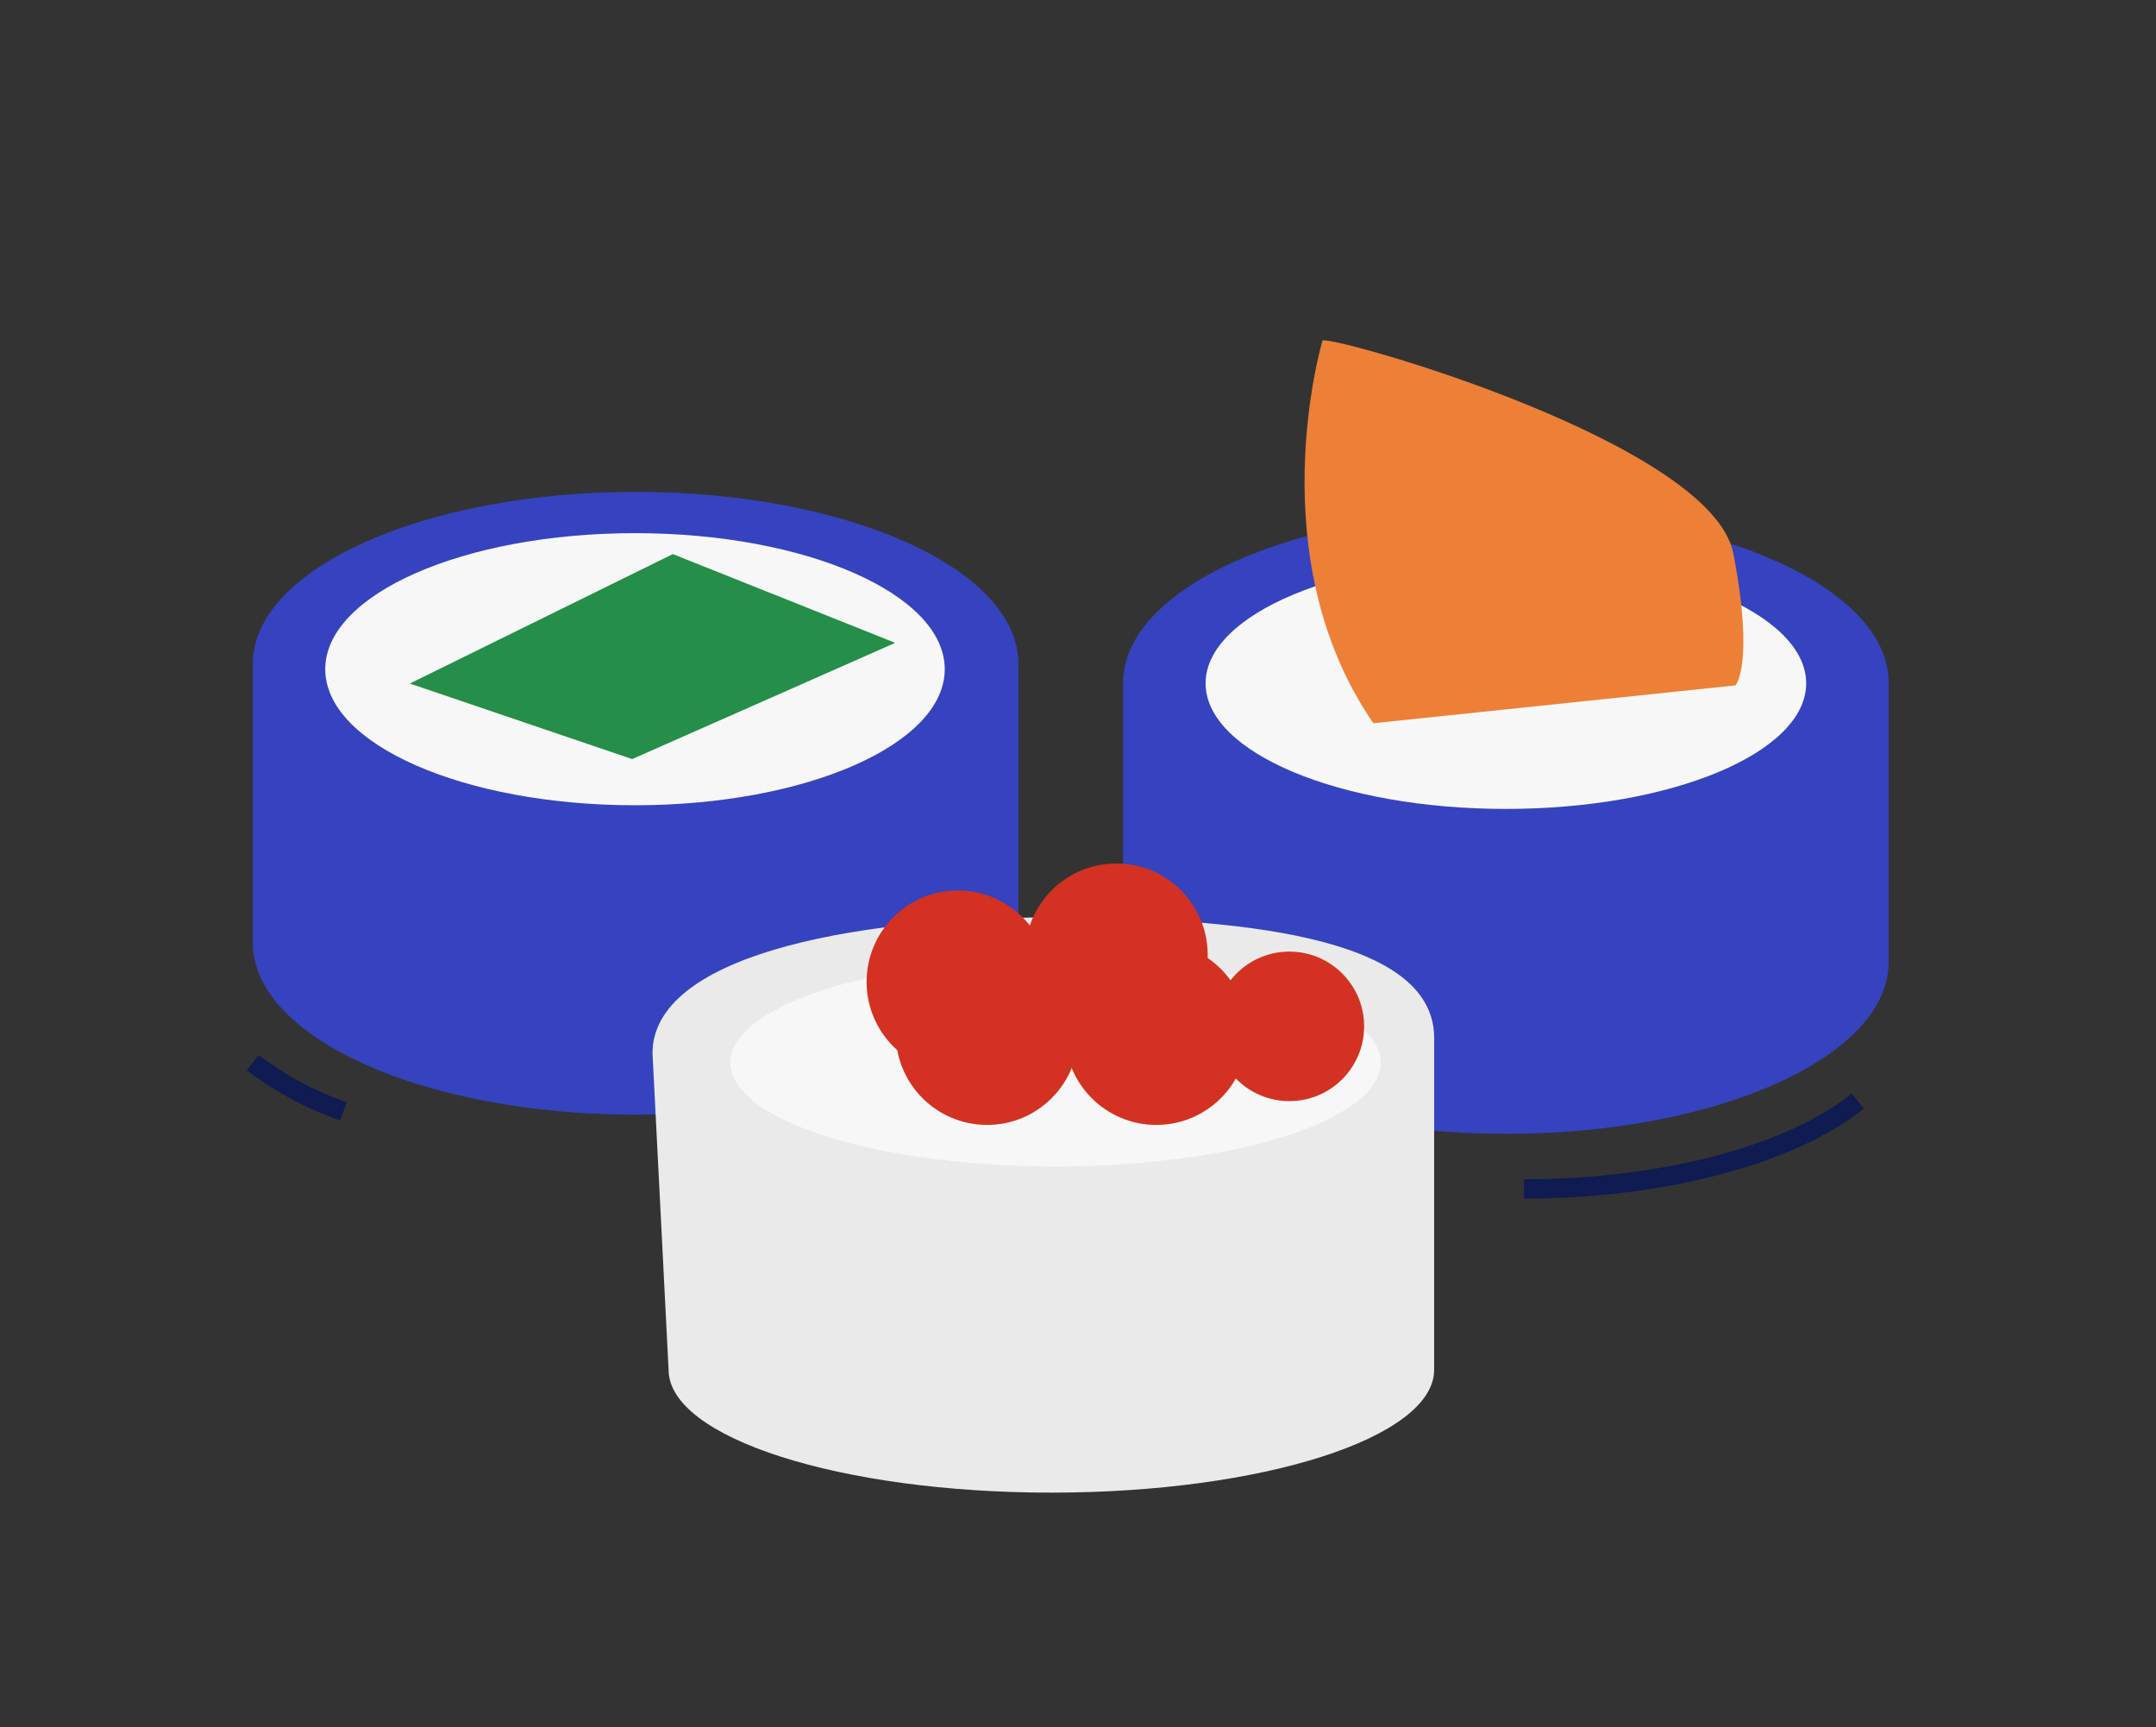 <?xml version="1.0" encoding="UTF-8"?> <svg xmlns="http://www.w3.org/2000/svg" id="Layer_1" data-name="Layer 1" viewBox="0 0 221.429 177.339"><rect x="0" y="0" width="221.429" height="177.339" fill="#333333" stroke="none"/><defs><style>.cls-1{fill:#3543bf;}.cls-2{fill:#0f1b51;}.cls-3{fill:#f7f7f7;}.cls-4{fill:#ed8037;}.cls-5{fill:#258e48;}.cls-6{fill:#eaeaea;}.cls-7{fill:#d33222;}</style></defs><title>all_illus</title><path class="cls-1" d="M154.659,52.465c-21.712,0-39.313,7.9-39.313,17.644V98.772c0,9.745,17.6,17.645,39.313,17.645s39.313-7.9,39.313-17.645V70.109C193.972,60.365,176.371,52.465,154.659,52.465Z"></path><path class="cls-2" d="M156.518,123.065v-1.981c13.973,0,26.874-3.372,33.669-8.8l1.237,1.55C184.294,119.528,170.919,123.065,156.518,123.065Z"></path><path class="cls-2" d="M34.931,115.032a34.329,34.329,0,0,1-9.579-5.145l1.231-1.554a32.421,32.421,0,0,0,9.033,4.84Z"></path><ellipse class="cls-3" cx="154.659" cy="70.16" rx="30.841" ry="12.897"></ellipse><path class="cls-4" d="M135.833,34.951c1.633-.371,40,10.562,42.186,21.877s.228,13.543.228,13.543l-37.2,3.888C129.2,57.059,135.833,34.951,135.833,34.951Z"></path><path class="cls-1" d="M65.281,50.5c-21.712,0-39.313,7.9-39.313,17.645V96.811c0,9.744,17.6,17.644,39.313,17.644s39.313-7.9,39.313-17.644V68.148C104.594,58.4,86.993,50.5,65.281,50.5Z"></path><ellipse class="cls-3" cx="65.216" cy="68.711" rx="31.812" ry="13.969"></ellipse><polygon class="cls-5" points="91.94 66.005 64.926 77.939 42.09 70.182 69.104 56.891 91.94 66.005"></polygon><path class="cls-6" d="M108.27,94.19c-21.712,0-41.255,4.212-41.255,13.957l1.651,32.494c0,6.967,17.6,12.616,39.313,12.616s39.314-5.649,39.314-12.616V106.574C147.293,96.83,129.982,94.19,108.27,94.19Z"></path><ellipse class="cls-3" cx="108.403" cy="109.111" rx="33.404" ry="10.661"></ellipse><circle class="cls-7" cx="98.383" cy="100.813" r="9.381"></circle><circle class="cls-7" cx="114.652" cy="98.041" r="9.381"></circle><circle class="cls-7" cx="101.378" cy="106.121" r="9.381"></circle><circle class="cls-7" cx="118.757" cy="106.121" r="9.381"></circle><circle class="cls-7" cx="132.425" cy="105.382" r="7.676"></circle></svg> 